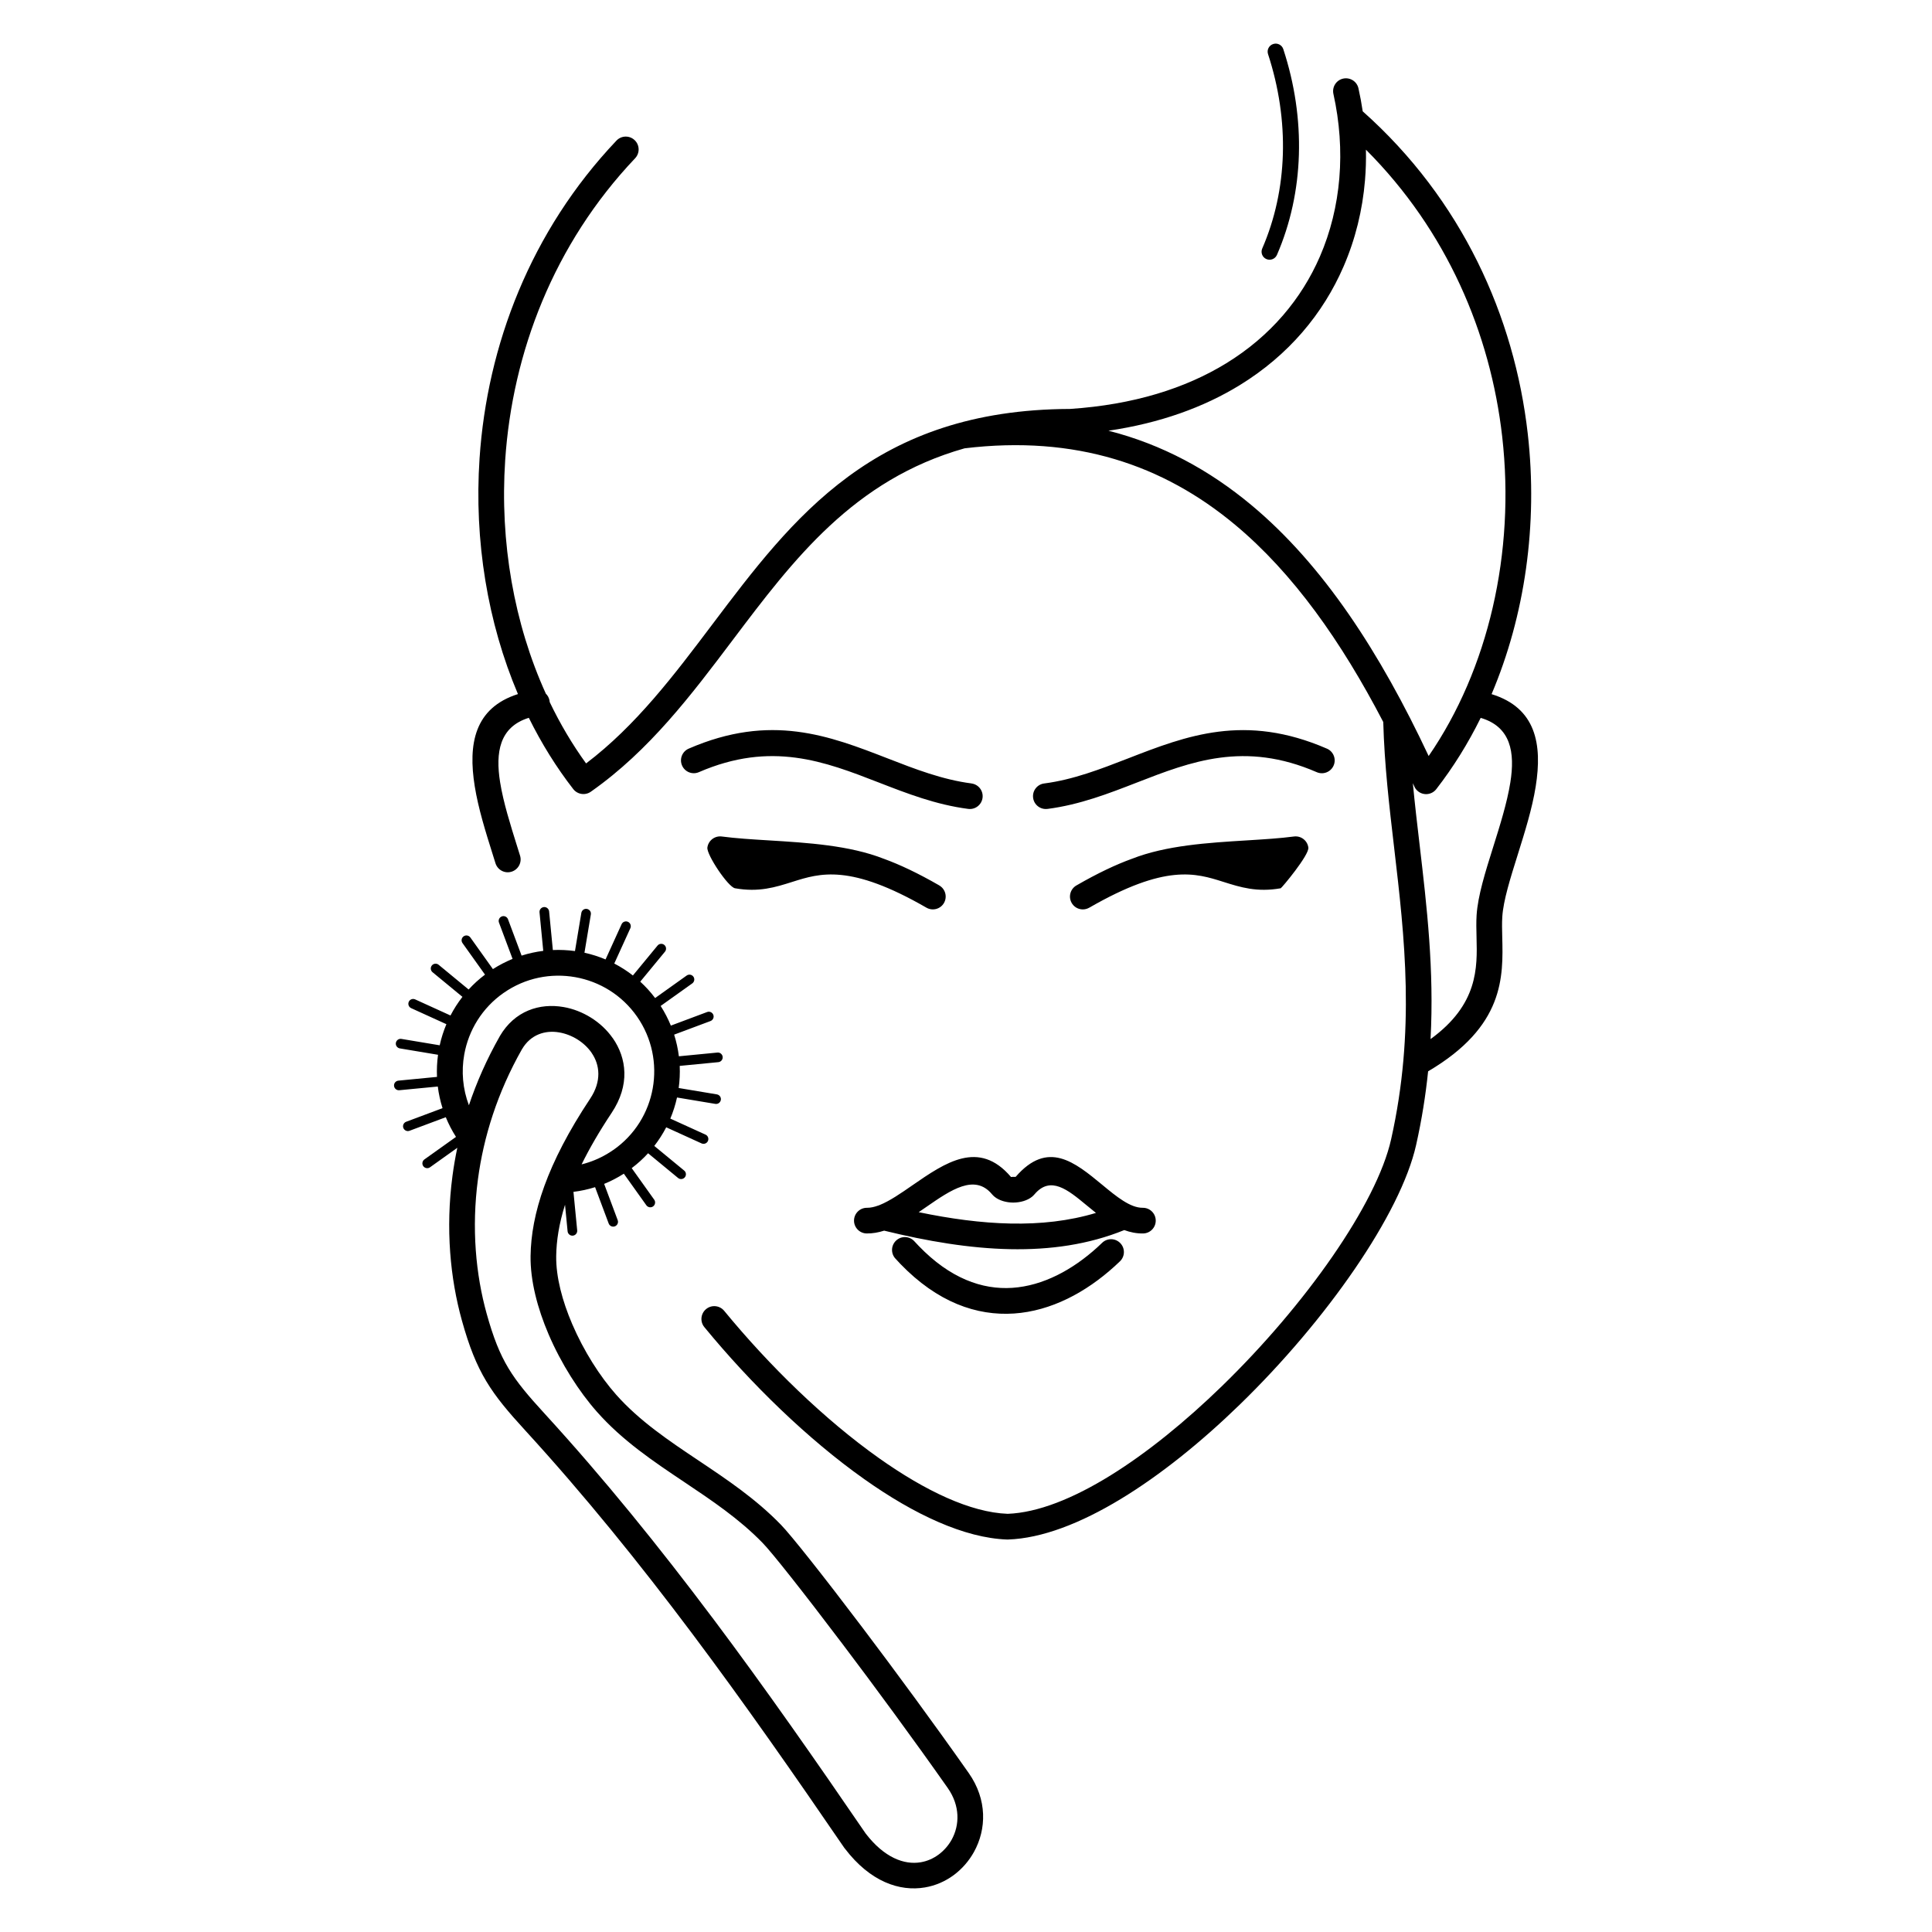 <svg xmlns="http://www.w3.org/2000/svg" xmlns:xlink="http://www.w3.org/1999/xlink" width="600" height="600" viewBox="0 0 600 600" xml:space="preserve">
<desc>Created with Fabric.js 4.2.0</desc>
<defs>
</defs>
<g transform="matrix(1 0 0 1 300 300)" id="c828555a-c1bd-4102-867f-c14d917c896c">
<rect style="stroke: none; stroke-width: 1; stroke-dasharray: none; stroke-linecap: butt; stroke-dashoffset: 0; stroke-linejoin: miter; stroke-miterlimit: 4; fill: rgb(255,255,255); fill-rule: nonzero; opacity: 1;" x="-300" y="-300" rx="0" ry="0" width="600" height="600"></rect>
</g>
<g transform="matrix(Infinity NaN NaN Infinity 0 0)" id="268a810f-16bd-41fa-9581-215dbe5afafd">
</g>
<g transform="matrix(0.01 0 0 0.01 300 300)" id="a99e3f69-3a04-433f-b4ff-144e68e11405">
<path style="stroke: rgb(0,0,0); stroke-width: 0; stroke-dasharray: none; stroke-linecap: butt; stroke-dashoffset: 0; stroke-linejoin: miter; stroke-miterlimit: 4; fill: rgb(0,0,0); fill-rule: nonzero; opacity: 1;" transform=" translate(-31060.76, -30293.89)" d="M 27289 57692 C 25742 55431 24178 53186 22551 51018 C 20917 48841 19210 46725 17375 44720 C 16842 44138 16467 43696 16163 43190 C 15857 42679 15632 42118 15406 41305 C 15042 39997 14895 38450 15113 36811 C 15151 36523 15201 36233 15263 35940 L 14415 36545 C 14348 36593 14254 36577 14206 36510 C 14158 36443 14174 36349 14241 36301 L 15221 35602 L 15222 35601 C 15096 35404 14991 35200 14905 34990 L 13779 35411 C 13702 35440 13616 35400 13587 35323 C 13558 35246 13598 35160 13675 35131 L 14803 34709 L 14804 34709 C 14734 34488 14685 34263 14657 34037 L 13461 34152 C 13379 34160 13306 34099 13298 34017 C 13290 33935 13351 33862 13433 33854 L 14631 33738 L 14632 33738 C 14622 33508 14633 33278 14664 33051 L 13478 32853 C 13396 32839 13341 32762 13355 32681 C 13369 32599 13446 32544 13527 32558 L 14714 32756 L 14716 32756 C 14765 32532 14835 32313 14924 32101 L 13830 31603 C 13755 31569 13722 31480 13756 31405 C 13790 31330 13879 31297 13954 31331 L 15050 31830 L 15051 31831 C 15156 31629 15280 31435 15422 31252 L 14494 30487 C 14430 30435 14421 30340 14473 30277 C 14525 30213 14620 30204 14683 30256 L 15612 31022 L 15614 31024 C 15767 30857 15936 30702 16123 30562 L 15424 29582 C 15376 29515 15392 29421 15459 29373 C 15526 29325 15620 29341 15668 29408 L 16367 30388 L 16369 30390 C 16566 30264 16770 30159 16979 30073 L 16557 28946 C 16528 28869 16568 28783 16645 28754 C 16722 28725 16808 28765 16837 28842 L 17259 29970 L 17260 29971 C 17481 29901 17706 29852 17932 29824 L 17816 28627 C 17808 28545 17869 28472 17951 28464 C 18033 28456 18106 28517 18114 28599 L 18230 29797 L 18230 29798 C 18460 29788 18690 29799 18917 29830 L 19115 28644 C 19129 28562 19206 28507 19287 28521 C 19369 28535 19424 28612 19410 28693 L 19212 29880 L 19212 29882 C 19436 29931 19655 30001 19867 30090 L 20365 28996 C 20399 28921 20488 28888 20563 28922 C 20638 28956 20671 29045 20637 29120 L 20138 30216 L 20137 30217 C 20339 30322 20533 30446 20716 30588 L 21481 29660 C 21533 29596 21628 29587 21691 29639 C 21755 29691 21764 29786 21712 29849 L 20946 30778 L 20944 30780 C 21111 30933 21266 31102 21406 31289 L 22386 30590 C 22453 30542 22547 30558 22595 30625 C 22643 30692 22627 30786 22560 30834 L 21580 31533 L 21578 31535 C 21704 31732 21809 31936 21895 32145 L 23022 31723 C 23099 31694 23185 31734 23214 31811 C 23243 31888 23203 31974 23126 32003 L 21998 32425 L 21997 32426 C 22067 32647 22116 32872 22144 33098 L 23341 32982 C 23423 32974 23496 33035 23504 33117 C 23512 33199 23451 33272 23369 33280 L 22171 33396 L 22170 33396 C 22180 33626 22169 33856 22138 34083 L 23324 34281 C 23406 34295 23461 34372 23447 34453 C 23433 34535 23356 34590 23275 34576 L 22088 34378 L 22086 34378 C 22037 34602 21967 34821 21878 35033 L 22972 35531 C 23047 35565 23080 35654 23046 35729 C 23012 35804 22923 35837 22848 35803 L 21752 35304 L 21751 35303 C 21646 35505 21522 35699 21380 35882 L 22308 36646 C 22372 36698 22381 36793 22329 36856 C 22277 36920 22182 36929 22119 36877 L 21190 36111 L 21188 36109 C 21035 36276 20866 36431 20679 36571 L 21378 37551 C 21426 37618 21410 37712 21343 37760 C 21276 37808 21182 37792 21134 37725 L 20435 36745 L 20434 36744 C 20237 36870 20033 36975 19823 37061 L 20244 38187 C 20273 38264 20233 38350 20156 38379 C 20079 38408 19993 38368 19964 38291 L 19542 37163 L 19542 37162 C 19322 37232 19097 37280 18870 37308 L 18986 38505 C 18994 38587 18933 38660 18851 38668 C 18769 38676 18696 38615 18688 38533 L 18608 37709 C 18421 38303 18340 38829 18334 39302 C 18325 39949 18522 40694 18832 41416 C 19188 42246 19688 43034 20196 43607 C 20921 44425 21834 45036 22755 45652 C 23640 46244 24532 46841 25312 47645 C 25615 47954 26621 49222 27850 50847 C 28879 52209 30072 53830 31144 55355 C 31728 56186 31697 57106 31309 57806 C 31151 58091 30935 58338 30678 58528 C 30418 58720 30114 58854 29784 58910 C 29001 59043 28087 58736 27300 57704 L 27287 57687 z M 31230 24625 C 31448 24653 31603 24852 31575 25070 C 31547 25288 31348 25443 31130 25415 C 30127 25285 29235 24938 28343 24592 C 26678 23945 25014 23299 22765 24274 C 22563 24361 22329 24268 22242 24066 C 22155 23864 22248 23630 22450 23543 C 24999 22437 26815 23143 28631 23848 C 29479 24178 30328 24507 31230 24624 z M 30230 27792 C 30421 27902 30486 28145 30377 28336 C 30267 28527 30024 28592 29833 28483 C 27460 27115 26529 27409 25672 27680 C 25138 27849 24627 28010 23888 27880 C 23671 27842 23001 26834 23029 26616 C 23057 26398 23258 26244 23476 26272 C 23905 26329 24411 26361 24942 26393 C 26136 26466 27448 26547 28510 26965 L 28511 26965 C 29003 27144 29569 27410 30232 27792 z M 33590 25415 C 33372 25443 33172 25288 33145 25070 C 33117 24852 33272 24652 33490 24625 C 34392 24508 35241 24178 36089 23849 C 37905 23143 39721 22438 42270 23544 C 42472 23631 42565 23866 42478 24067 C 42391 24269 42156 24362 41955 24275 C 39706 23299 38042 23946 36377 24593 C 35485 24940 34593 25286 33590 25416 z M 28867 39379 C 28719 39216 28732 38964 28895 38816 C 29058 38668 29310 38681 29458 38844 C 29493 38882 29538 38930 29593 38988 C 30561 39992 31560 40352 32500 40289 C 33455 40225 34369 39730 35140 39030 C 35179 38995 35229 38948 35289 38890 C 35448 38737 35700 38742 35853 38901 C 36006 39060 36001 39312 35842 39465 C 35798 39507 35742 39559 35675 39621 C 34779 40433 33702 41008 32554 41086 C 31390 41164 30172 40738 29019 39542 C 28979 39500 28929 39446 28868 39379 z M 28333 37735 C 28348 37728 28364 37722 28380 37717 C 28691 37592 29041 37351 29391 37108 C 30421 36396 31462 35676 32459 36847 C 32468 36847 32490 36842 32526 36842 L 32603 36842 C 33600 35692 34431 36378 35299 37095 C 35724 37447 36162 37808 36550 37803 C 36770 37800 36951 37977 36953 38197 C 36956 38417 36779 38598 36559 38600 C 36354 38603 36160 38563 35976 38495 C 34870 38944 33680 39113 32429 39088 C 31173 39063 29862 38842 28519 38513 C 28341 38570 28160 38602 27977 38600 C 27757 38597 27581 38417 27583 38197 C 27586 37977 27766 37801 27986 37803 C 28094 37804 28210 37779 28333 37734 z M 29591 37939 C 30574 38143 31530 38274 32445 38292 C 33373 38311 34262 38214 35097 37962 C 34993 37880 34891 37796 34790 37712 C 34226 37246 33686 36799 33190 37382 C 33166 37410 33142 37434 33116 37456 C 32967 37580 32740 37641 32527 37641 C 32313 37641 32086 37578 31940 37454 C 31913 37431 31889 37407 31868 37382 C 31331 36737 30585 37254 29845 37765 C 29760 37823 29676 37882 29592 37939 z M 34887 28483 C 34696 28593 34453 28527 34343 28336 C 34233 28145 34299 27902 34490 27792 C 35152 27410 35718 27144 36211 26965 L 36212 26965 C 37274 26547 38586 26466 39780 26393 C 40310 26360 40817 26329 41246 26272 C 41464 26244 41664 26397 41693 26616 C 41723 26847 40862 27875 40834 27880 C 40095 28010 39584 27849 39050 27680 C 38193 27409 37262 27115 34889 28483 z M 18010 21834 C 18071 21892 18114 21970 18128 22060 C 18130 22072 18131 22085 18132 22097 C 18456 22773 18834 23412 19262 24003 C 20817 22823 21999 21255 23182 19686 C 25697 16351 28213 13016 34288 12994 C 36268 12864 37880 12351 39143 11576 C 40520 10731 41483 9572 42052 8260 C 42384 7494 42584 6673 42655 5827 C 42727 4963 42664 4079 42471 3210 C 42424 2995 42559 2782 42774 2735 C 42989 2688 43202 2823 43249 3038 C 43302 3275 43346 3513 43381 3751 C 46461 6490 48093 10121 48507 13766 C 48827 16585 48417 19415 47383 21851 C 48762 22276 48964 23404 48753 24722 C 48642 25415 48413 26142 48196 26835 C 47966 27567 47748 28260 47716 28763 C 47703 28960 47709 29169 47714 29388 C 47746 30633 47784 32169 45412 33565 C 45336 34301 45217 35061 45040 35850 C 44560 37996 42259 41297 39560 43918 C 37181 46229 34468 48034 32367 48105 L 32334 48105 C 31012 48057 29458 47333 27900 46229 C 26153 44993 24385 43274 22935 41509 C 22795 41339 22820 41088 22990 40948 C 23160 40808 23411 40833 23551 41003 C 24961 42719 26675 44386 28360 45579 C 29797 46596 31201 47264 32355 47307 C 34236 47236 36755 45530 39005 43345 C 41607 40818 43815 37679 44263 35677 C 45021 32290 44683 29406 44358 26628 C 44205 25324 44055 24042 44019 22716 C 42716 20212 41222 18095 39416 16590 C 37188 14733 34467 13801 31017 14217 C 27571 15191 25696 17678 23821 20164 C 22527 21880 21233 23596 19427 24869 L 19425 24870 C 19251 25005 19000 24974 18864 24800 C 18337 24122 17876 23379 17484 22586 C 16570 22870 16444 23660 16592 24586 C 16692 25212 16914 25916 17124 26587 C 17153 26680 17182 26773 17211 26865 C 17277 27076 17159 27299 16948 27365 C 16737 27431 16514 27313 16448 27102 C 16419 27010 16390 26918 16361 26824 C 16143 26131 15915 25404 15804 24711 C 15594 23402 15792 22281 17146 21849 C 16206 19634 15782 17091 15954 14528 C 16189 11022 17538 7472 20206 4660 C 20358 4500 20610 4494 20770 4646 C 20930 4798 20936 5050 20784 5210 C 18254 7877 16974 11248 16750 14581 C 16579 17136 17028 19664 18010 21831 z M 45489 32563 C 46969 31488 46940 30348 46916 29407 C 46910 29162 46904 28929 46918 28713 C 46957 28112 47188 27376 47433 26598 C 47644 25927 47865 25223 47965 24597 C 48115 23661 47984 22865 47045 22588 C 46654 23381 46192 24124 45665 24802 C 45530 24976 45278 25008 45104 24872 C 45045 24827 45003 24768 44978 24704 C 44965 24675 44952 24646 44938 24617 C 44998 25253 45073 25893 45149 26539 C 45373 28451 45602 30411 45488 32563 z M 40717 8210 C 40663 8336 40516 8394 40390 8340 C 40264 8286 40206 8139 40260 8013 C 40659 7095 40870 6102 40901 5088 C 40932 4055 40776 2999 40441 1975 C 40398 1844 40470 1703 40601 1661 C 40732 1618 40873 1690 40915 1821 C 41268 2897 41432 4010 41399 5102 C 41366 6179 41141 7234 40717 8211 z M 35484 13670 C 37147 14093 38614 14888 39924 15980 C 42159 17843 43922 20564 45429 23773 C 47280 21084 48123 17463 47713 13854 C 47349 10650 45996 7459 43481 4942 C 43488 5261 43478 5578 43452 5893 C 43375 6818 43154 7724 42784 8576 C 42151 10035 41083 11322 39559 12257 C 38446 12940 37091 13434 35484 13670 z M 15622 34622 C 15861 33909 16176 33191 16580 32479 L 16582 32474 C 17044 31683 17820 31440 18561 31568 C 18859 31619 19152 31734 19416 31899 C 19679 32064 19912 32279 20088 32532 L 20090 32532 C 20524 33155 20631 33991 20056 34854 C 19673 35430 19365 35962 19123 36455 C 19195 36437 19266 36416 19337 36393 C 19604 36305 19863 36177 20106 36007 L 20107 36008 C 20780 35539 21199 34841 21332 34092 C 21466 33341 21314 32540 20846 31867 C 20377 31194 19679 30775 18929 30641 C 18178 30507 17377 30658 16705 31127 L 16704 31127 C 16031 31596 15612 32294 15478 33044 C 15385 33565 15430 34111 15624 34621 z M 23190 50540 C 24840 52739 26403 54982 27944 57234 C 28520 57985 29143 58216 29656 58128 C 29858 58094 30046 58010 30209 57890 C 30375 57767 30514 57609 30615 57428 C 30866 56975 30881 56373 30493 55821 C 29430 54308 28242 52694 27215 51335 C 26001 49729 25021 48491 24744 48210 L 24742 48208 C 24018 47462 23162 46890 22313 46321 C 21349 45676 20395 45037 19601 44141 C 19039 43507 18488 42641 18099 41735 C 17750 40921 17528 40066 17538 39299 C 17547 38657 17671 37940 17967 37125 C 18258 36325 18714 35429 19389 34414 C 19749 33873 19692 33362 19432 32989 L 19433 32988 C 19318 32823 19166 32683 18993 32574 C 18820 32466 18625 32390 18426 32356 C 17992 32281 17539 32421 17272 32878 L 17271 32878 C 16505 34230 16079 35604 15904 36914 C 15701 38440 15837 39879 16175 41093 C 16381 41833 16580 42335 16848 42781 C 17119 43232 17466 43640 17963 44183 C 19821 46212 21543 48347 23189 50540 z" stroke-linecap="round"></path>
</g>
</svg>